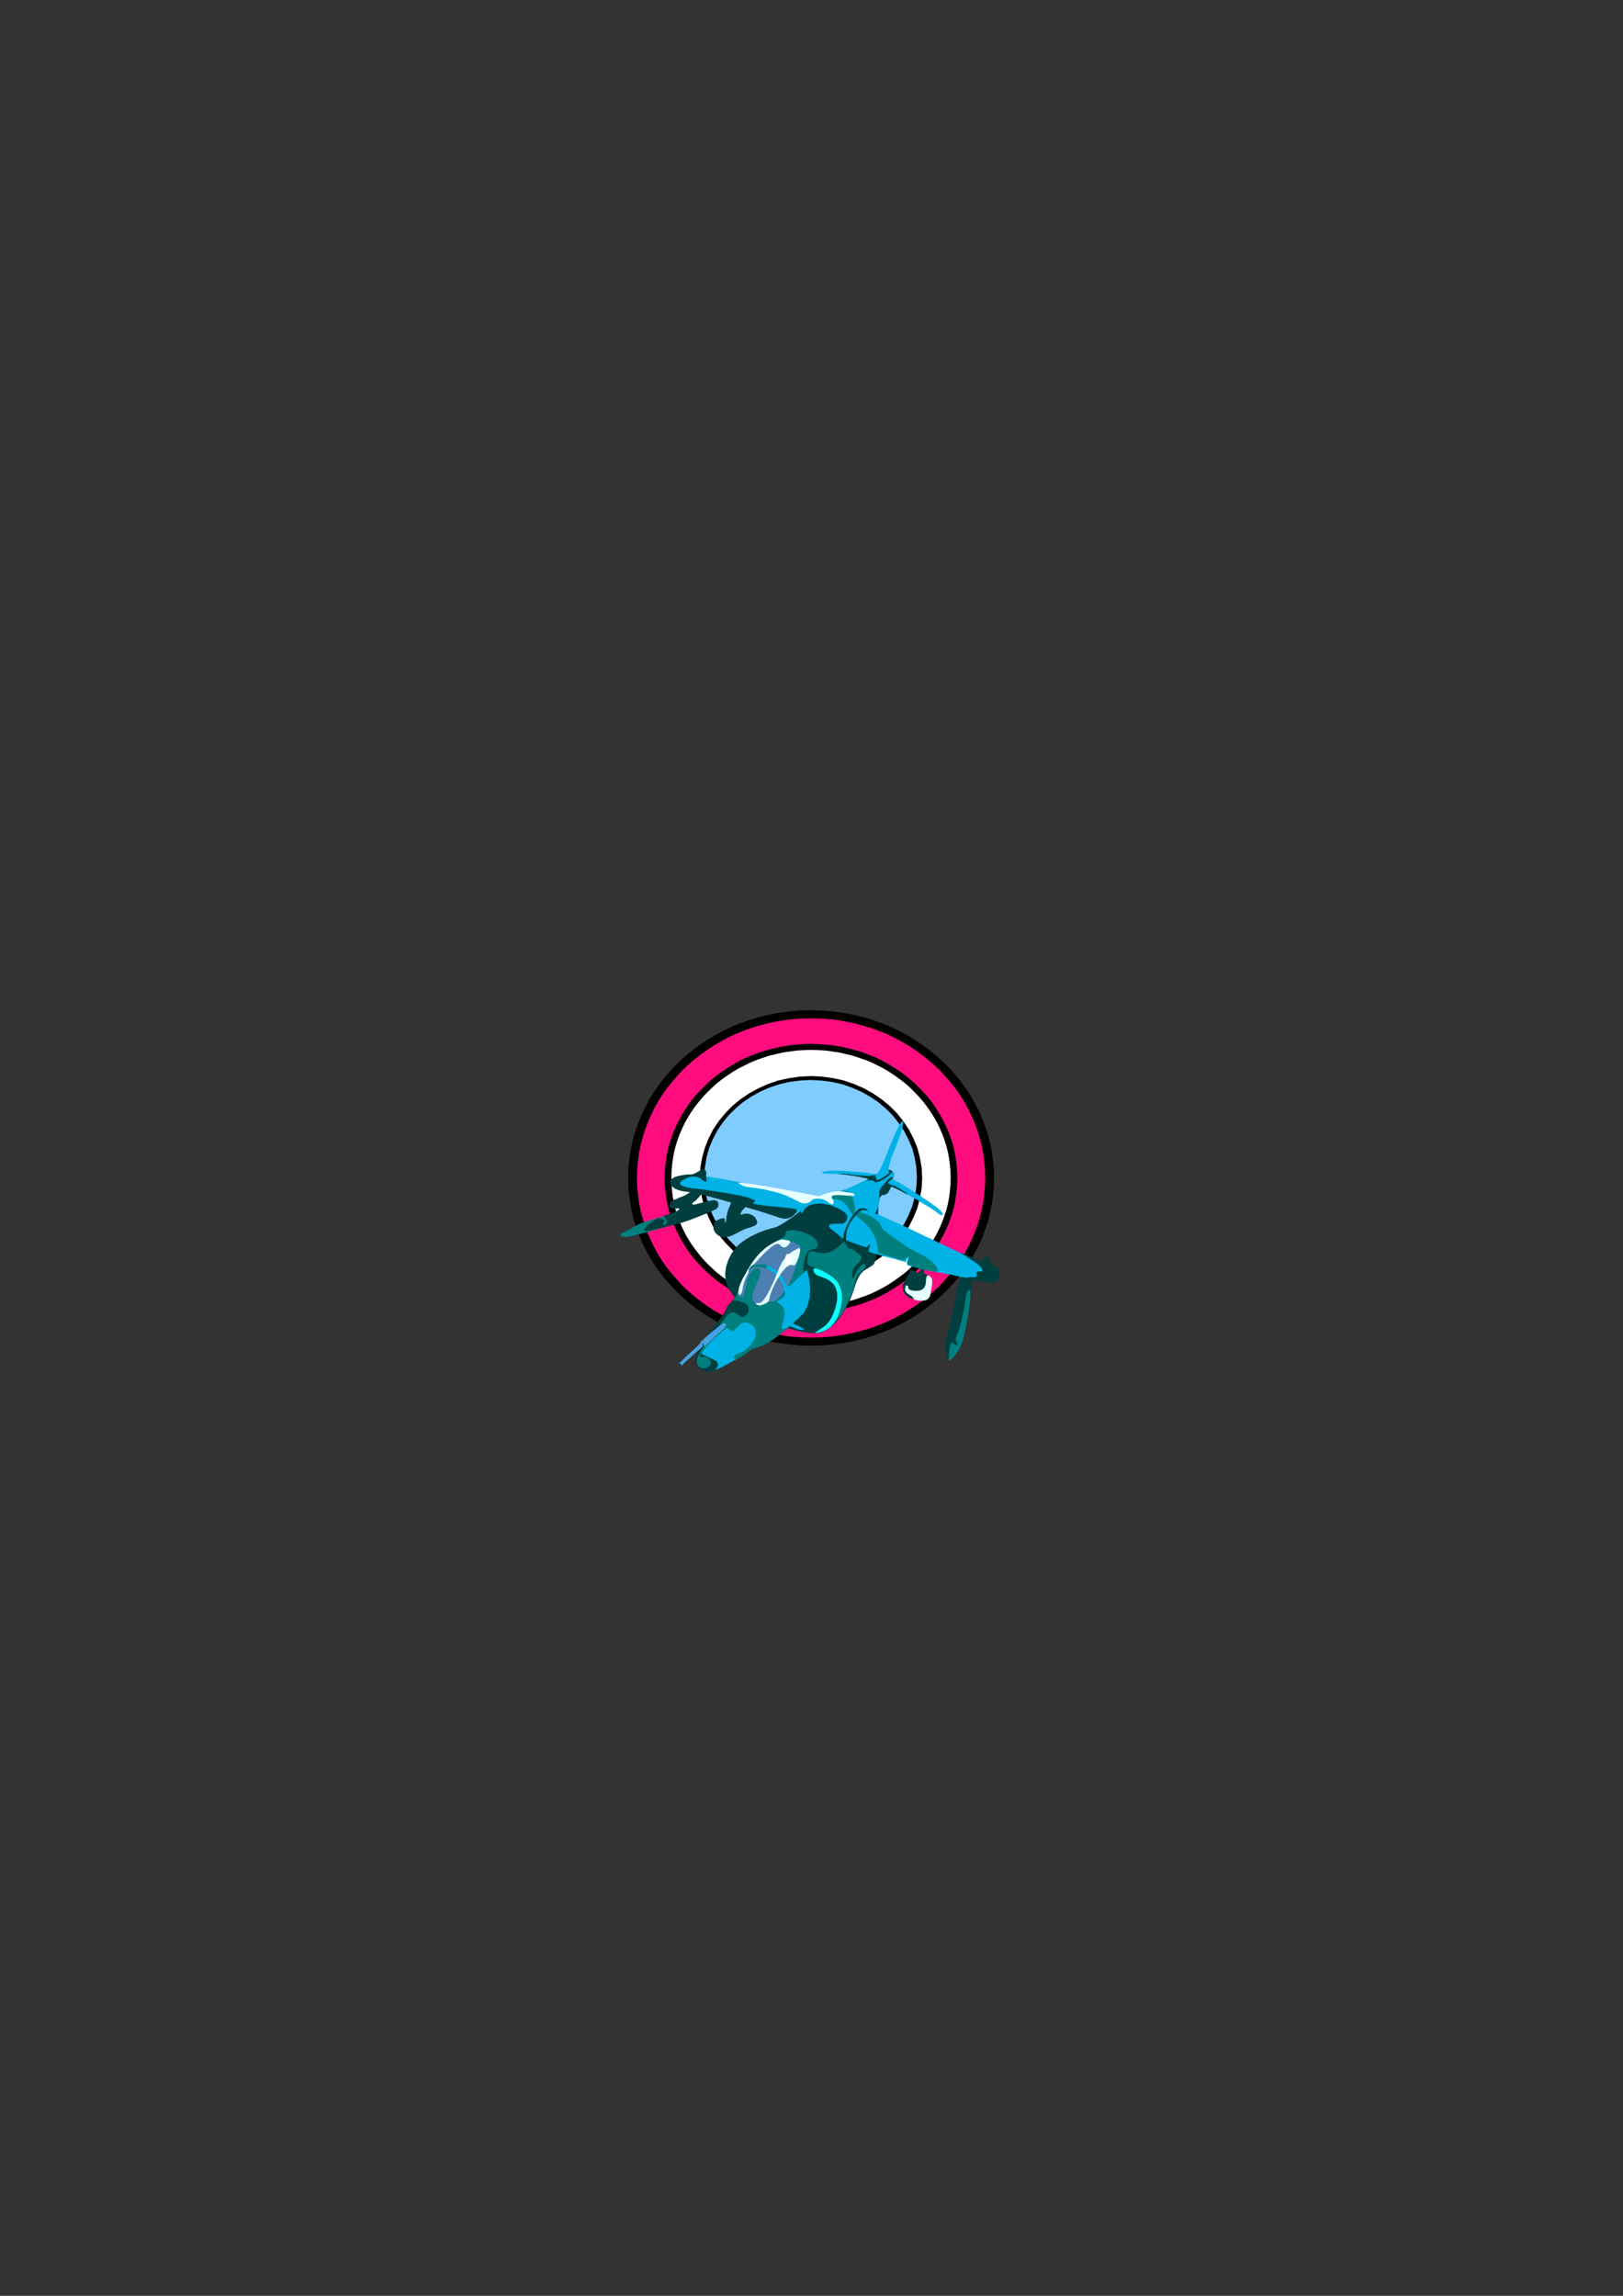 <?xml version="1.0" encoding="utf-8"?>
<!-- Created by UniConvertor 2.0rc4 (https://sk1project.net/) -->
<svg xmlns="http://www.w3.org/2000/svg" height="841.89pt" viewBox="0 0 595.276 841.89" width="595.276pt" version="1.1" xmlns:xlink="http://www.w3.org/1999/xlink" id="fe903c00-f60b-11ea-8806-dcc15c148e23">

<rect x="0" y="0" width="595.276" height="841.89" fill="#333333" stroke="none"/>

<g>
	<path style="fill:#000000;" d="M 297.494,493.449 L 300.95,493.377 304.334,493.161 307.718,492.729 311.03,492.225 314.27,491.505 317.438,490.713 320.534,489.705 323.558,488.625 326.582,487.401 329.462,486.033 332.27,484.521 335.006,482.937 337.598,481.209 340.19,479.409 342.566,477.465 344.942,475.449 347.174,473.289 349.262,471.057 351.278,468.753 353.15,466.377 354.878,463.857 356.462,461.265 357.974,458.601 359.342,455.937 360.494,453.129 361.574,450.249 362.51,447.369 363.23,444.345 363.806,441.321 364.238,438.225 364.526,435.129 364.598,431.961 364.526,428.793 364.238,425.697 363.806,422.601 363.23,419.577 362.51,416.625 361.574,413.673 360.494,410.865 359.342,408.057 357.974,405.321 356.462,402.657 354.878,400.065 353.15,397.617 351.278,395.169 349.262,392.865 347.174,390.633 344.942,388.473 342.566,386.457 340.19,384.513 337.598,382.713 335.006,380.985 332.27,379.401 329.462,377.889 326.582,376.521 323.558,375.297 320.534,374.217 317.438,373.209 314.27,372.417 311.03,371.697 307.718,371.193 304.334,370.761 300.95,370.545 297.494,370.473 294.038,370.545 290.654,370.761 287.27,371.193 283.958,371.697 280.718,372.417 277.55,373.209 274.382,374.217 271.358,375.297 268.406,376.521 265.526,377.889 262.718,379.401 259.982,380.985 257.318,382.713 254.798,384.513 252.35,386.457 250.046,388.473 247.814,390.633 245.726,392.865 243.71,395.169 241.838,397.617 240.11,400.065 238.454,402.657 237.014,405.321 235.646,408.057 234.494,410.865 233.414,413.673 232.478,416.625 231.758,419.577 231.182,422.601 230.75,425.697 230.462,428.793 230.39,431.961 230.462,435.129 230.75,438.225 231.182,441.321 231.758,444.345 232.478,447.369 233.414,450.249 234.494,453.129 235.646,455.937 237.014,458.601 238.454,461.265 240.11,463.857 241.838,466.377 243.71,468.753 245.726,471.057 247.814,473.289 250.046,475.449 252.35,477.465 254.798,479.409 257.318,481.209 259.982,482.937 262.718,484.521 265.526,486.033 268.406,487.401 271.358,488.625 274.382,489.705 277.55,490.713 280.718,491.505 283.958,492.225 287.27,492.729 290.654,493.161 294.038,493.377 297.494,493.449 Z" />
	<path style="fill:#ff0c7f;" d="M 297.494,490.497 L 300.806,490.425 304.046,490.209 307.214,489.849 310.382,489.273 313.478,488.625 316.502,487.833 319.454,486.969 322.334,485.889 325.214,484.737 327.95,483.441 330.614,482.001 333.206,480.489 335.726,478.833 338.102,477.105 340.406,475.305 342.638,473.361 344.798,471.345 346.742,469.185 348.686,466.953 350.486,464.721 352.142,462.345 353.654,459.897 355.094,457.305 356.318,454.713 357.47,452.121 358.478,449.385 359.342,446.577 360.062,443.769 360.638,440.889 360.998,437.937 361.286,434.985 361.358,431.961 361.286,428.937 360.998,425.985 360.638,423.033 360.062,420.153 359.342,417.345 358.478,414.537 357.47,411.801 356.318,409.209 355.094,406.617 353.654,404.025 352.142,401.577 350.486,399.201 348.686,396.969 346.742,394.737 344.798,392.577 342.638,390.561 340.406,388.617 338.102,386.817 335.726,385.089 333.206,383.433 330.614,381.921 327.95,380.481 325.214,379.185 322.334,378.033 319.454,376.953 316.502,376.089 313.478,375.297 310.382,374.649 307.214,374.073 304.046,373.713 300.806,373.497 297.494,373.425 294.182,373.497 290.942,373.713 287.774,374.073 284.606,374.649 281.51,375.297 278.486,376.089 275.534,376.953 272.654,378.033 269.774,379.185 267.038,380.481 264.374,381.921 261.782,383.433 259.262,385.089 256.886,386.817 254.582,388.617 252.35,390.561 250.19,392.577 248.246,394.737 246.302,396.969 244.502,399.201 242.846,401.577 241.334,404.025 239.894,406.617 238.67,409.209 237.518,411.801 236.51,414.537 235.646,417.345 234.926,420.153 234.35,423.033 233.99,425.985 233.702,428.937 233.63,431.961 233.702,434.985 233.99,437.937 234.35,440.889 234.926,443.769 235.646,446.577 236.51,449.385 237.518,452.121 238.67,454.713 239.894,457.305 241.334,459.897 242.846,462.345 244.502,464.721 246.302,466.953 248.246,469.185 250.19,471.345 252.35,473.361 254.582,475.305 256.886,477.105 259.262,478.833 261.782,480.489 264.374,482.001 267.038,483.441 269.774,484.737 272.654,485.889 275.534,486.969 278.486,487.833 281.51,488.625 284.606,489.273 287.774,489.849 290.942,490.209 294.182,490.425 297.494,490.497 Z" />
	<path style="fill:#000000;" d="M 297.494,481.137 L 300.23,481.065 302.966,480.849 305.63,480.561 308.294,480.129 310.886,479.553 313.406,478.905 315.926,478.185 318.374,477.249 320.75,476.313 323.054,475.233 325.286,474.009 327.446,472.713 329.606,471.345 331.622,469.905 333.566,468.321 335.438,466.737 337.166,465.009 338.894,463.209 340.478,461.409 341.99,459.465 343.358,457.449 344.654,455.361 345.806,453.273 346.886,451.113 347.894,448.881 348.686,446.577 349.478,444.273 350.054,441.897 350.486,439.449 350.846,437.001 351.062,434.481 351.134,431.961 351.062,429.441 350.846,426.921 350.486,424.473 350.054,422.025 349.478,419.649 348.686,417.345 347.894,415.041 346.886,412.809 345.806,410.649 344.654,408.561 343.358,406.473 341.99,404.457 340.478,402.513 338.894,400.713 337.166,398.913 335.438,397.185 333.566,395.601 331.622,394.017 329.606,392.577 327.446,391.209 325.286,389.913 323.054,388.689 320.75,387.609 318.374,386.673 315.926,385.737 313.406,385.017 310.886,384.369 308.294,383.793 305.63,383.361 302.966,383.073 300.23,382.857 297.494,382.785 294.758,382.857 292.022,383.073 289.286,383.361 286.694,383.793 284.102,384.369 281.51,385.017 279.062,385.737 276.614,386.673 274.238,387.609 271.862,388.689 269.63,389.913 267.47,391.209 265.382,392.577 263.294,394.017 261.35,395.601 259.55,397.185 257.75,398.913 256.022,400.713 254.438,402.513 252.926,404.457 251.558,406.473 250.262,408.561 249.11,410.649 248.03,412.809 247.022,415.041 246.23,417.345 245.438,419.649 244.862,422.025 244.43,424.473 244.07,426.921 243.854,429.441 243.782,431.961 243.854,434.481 244.07,437.001 244.43,439.449 244.862,441.897 245.438,444.273 246.23,446.577 247.022,448.881 248.03,451.113 249.11,453.273 250.262,455.361 251.558,457.449 252.926,459.465 254.438,461.409 256.022,463.209 257.75,465.009 259.55,466.737 261.35,468.321 263.294,469.905 265.382,471.345 267.47,472.713 269.63,474.009 271.862,475.233 274.238,476.313 276.614,477.249 279.062,478.185 281.51,478.905 284.102,479.553 286.694,480.129 289.286,480.561 292.022,480.849 294.758,481.065 297.494,481.137 Z" />
	<path style="fill:#ffffff;" d="M 297.494,478.905 L 300.158,478.833 302.75,478.689 305.27,478.329 307.79,477.969 310.238,477.393 312.686,476.817 315.062,476.025 317.366,475.233 319.67,474.297 321.902,473.217 323.99,472.137 326.078,470.913 328.094,469.545 330.038,468.177 331.91,466.737 333.71,465.153 335.366,463.497 336.95,461.841 338.534,460.041 339.902,458.169 341.27,456.297 342.494,454.353 343.646,452.337 344.654,450.249 345.59,448.089 346.382,445.929 347.102,443.697 347.678,441.393 348.11,439.089 348.398,436.785 348.614,434.409 348.686,431.961 348.614,429.513 348.398,427.137 348.11,424.833 347.678,422.529 347.102,420.225 346.382,417.993 345.59,415.833 344.654,413.673 343.646,411.585 342.494,409.569 341.27,407.625 339.902,405.681 338.534,403.881 336.95,402.081 335.366,400.425 333.71,398.769 331.91,397.185 330.038,395.745 328.094,394.377 326.078,393.009 323.99,391.785 321.902,390.705 319.67,389.625 317.366,388.689 315.062,387.897 312.686,387.105 310.238,386.529 307.79,385.953 305.27,385.593 302.75,385.233 300.158,385.089 297.494,385.017 294.83,385.089 292.238,385.233 289.718,385.593 287.198,385.953 284.678,386.529 282.23,387.105 279.854,387.897 277.55,388.689 275.246,389.625 273.086,390.705 270.926,391.785 268.838,393.009 266.822,394.377 264.878,395.745 263.006,397.185 261.278,398.769 259.55,400.425 257.966,402.081 256.454,403.881 255.014,405.681 253.646,407.625 252.422,409.569 251.27,411.585 250.262,413.673 249.326,415.833 248.534,417.993 247.814,420.225 247.238,422.529 246.806,424.833 246.518,427.137 246.302,429.513 246.23,431.961 246.302,434.409 246.518,436.785 246.806,439.089 247.238,441.393 247.814,443.697 248.534,445.929 249.326,448.089 250.262,450.249 251.27,452.337 252.422,454.353 253.646,456.297 255.014,458.169 256.454,460.041 257.966,461.841 259.55,463.497 261.278,465.153 263.006,466.737 264.878,468.177 266.822,469.545 268.838,470.913 270.926,472.137 273.086,473.217 275.246,474.297 277.55,475.233 279.854,476.025 282.23,476.817 284.678,477.393 287.198,477.969 289.718,478.329 292.238,478.689 294.83,478.833 297.494,478.905 Z" />
	<path style="fill:#000000;" d="M 297.494,469.329 L 301.67,469.113 305.702,468.537 309.59,467.673 313.334,466.377 316.934,464.793 320.246,462.921 323.414,460.833 326.294,458.385 328.958,455.721 331.262,452.841 333.35,449.817 335.006,446.505 336.446,443.049 337.382,439.521 338.03,435.777 338.246,431.961 338.03,428.145 337.382,424.473 336.446,420.873 335.006,417.417 333.35,414.177 331.262,411.081 328.958,408.201 326.294,405.537 323.414,403.161 320.246,401.001 316.934,399.129 313.334,397.545 309.59,396.249 305.702,395.385 301.67,394.809 297.494,394.593 293.318,394.809 289.286,395.385 285.326,396.249 281.582,397.545 278.054,399.129 274.67,401.001 271.502,403.161 268.622,405.537 266.03,408.201 263.654,411.081 261.566,414.177 259.91,417.417 258.542,420.873 257.534,424.473 256.886,428.145 256.67,431.961 256.886,435.777 257.534,439.521 258.542,443.049 259.91,446.505 261.566,449.817 263.654,452.841 266.03,455.721 268.622,458.385 271.502,460.833 274.67,462.921 278.054,464.793 281.582,466.377 285.326,467.673 289.286,468.537 293.318,469.113 297.494,469.329 Z" />
	<path style="fill:#7fccff;" d="M 297.35,467.529 L 301.31,467.313 305.198,466.809 308.942,465.945 312.47,464.721 315.926,463.209 319.094,461.409 322.118,459.393 324.854,457.089 327.374,454.497 329.606,451.761 331.622,448.809 333.206,445.713 334.574,442.401 335.51,438.945 336.086,435.417 336.302,431.745 336.086,428.073 335.51,424.545 334.574,421.089 333.206,417.849 331.622,414.753 329.606,411.801 327.374,408.993 324.854,406.473 322.118,404.169 319.094,402.153 315.926,400.353 312.47,398.841 308.942,397.617 305.198,396.753 301.31,396.249 297.35,396.033 293.318,396.249 289.502,396.753 285.758,397.617 282.158,398.841 278.702,400.353 275.534,402.153 272.51,404.169 269.774,406.473 267.254,408.993 264.95,411.801 263.006,414.753 261.422,417.849 260.054,421.089 259.118,424.545 258.542,428.073 258.326,431.745 258.542,435.417 259.118,438.945 260.054,442.401 261.422,445.713 263.006,448.809 264.95,451.761 267.254,454.497 269.774,457.089 272.51,459.393 275.534,461.409 278.702,463.209 282.158,464.721 285.758,465.945 289.502,466.809 293.318,467.313 297.35,467.529 Z" />
	<path style="fill:#00b2e5;" d="M 302.318,430.377 L 303.11,430.377 303.902,430.377 304.766,430.449 305.63,430.449 306.566,430.449 307.502,430.521 308.51,430.593 309.59,430.665 310.67,430.737 311.822,430.881 312.974,431.025 314.126,431.241 315.35,431.457 316.646,431.673 317.942,431.961 319.238,432.321 319.67,432.105 320.246,431.673 320.822,431.313 321.038,431.313 321.11,431.745 321.038,432.249 321.11,432.609 321.398,432.897 322.982,433.473 324.638,434.121 326.366,434.841 328.094,435.633 329.822,436.497 331.478,437.361 333.206,438.225 334.862,439.161 336.446,440.025 337.958,440.961 339.326,441.825 340.694,442.617 341.918,443.409 342.998,444.129 343.862,444.777 344.654,445.353 344.942,445.497 345.446,445.641 345.806,445.425 345.518,444.561 345.158,444.129 344.582,443.625 343.79,442.905 342.782,442.185 341.63,441.321 340.334,440.457 338.966,439.521 337.598,438.585 336.158,437.649 334.718,436.785 333.422,435.921 332.126,435.129 330.974,434.409 330.038,433.833 329.246,433.401 328.67,433.113 327.95,432.753 327.59,432.465 327.446,432.249 327.446,432.033 327.59,431.961 327.806,431.889 328.022,431.745 328.166,431.673 328.022,431.601 327.374,431.457 326.438,431.241 325.214,431.025 323.63,430.809 321.902,430.593 319.958,430.377 317.942,430.089 315.854,429.873 313.694,429.729 311.606,429.513 309.59,429.369 307.718,429.297 305.99,429.297 304.55,429.297 303.326,429.441 302.39,429.585 301.814,429.801 301.598,429.945 301.526,430.089 301.67,430.161 301.886,430.305 302.102,430.377 302.318,430.377 Z" />
	<path style="fill:#003f3f;" d="M 265.814,446.937 L 265.67,446.793 265.31,446.721 264.734,446.793 264.086,447.009 263.438,447.297 262.79,447.585 262.286,447.945 261.998,448.377 261.71,449.241 261.638,449.961 261.71,450.681 261.926,451.329 262.286,451.905 262.718,452.409 263.15,452.841 263.654,453.129 264.662,453.561 265.598,453.777 266.534,453.705 267.47,453.417 268.55,453.057 269.63,452.481 270.854,451.905 272.15,451.185 273.158,450.753 274.166,450.393 275.174,450.105 276.11,449.745 276.83,449.457 277.406,449.025 277.694,448.521 277.694,447.945 277.334,447.081 276.902,446.361 276.254,445.857 275.534,445.425 274.814,445.137 274.022,445.065 273.23,445.065 272.438,445.281 271.646,445.425 271.646,444.921 272.222,443.913 273.302,442.761 274.526,441.465 275.75,440.313 276.83,439.449 277.55,439.089 277.622,438.945 276.974,438.585 275.894,438.225 274.526,437.937 272.942,437.793 271.43,437.865 270.134,438.297 269.27,439.089 268.694,440.169 268.118,441.177 267.686,442.185 267.254,443.193 266.894,444.201 266.678,445.209 266.462,446.145 266.39,447.081 266.174,448.233 265.958,448.305 265.814,447.729 265.814,446.937 Z" />
	<path style="fill:#007f7f;" d="M 228.878,451.833 L 228.446,451.977 227.942,452.337 227.582,452.769 227.582,453.129 227.798,453.273 228.158,453.417 228.59,453.489 229.022,453.561 229.454,453.561 229.886,453.561 230.174,453.561 230.39,453.561 230.606,453.489 231.038,453.417 231.758,453.273 232.55,453.057 233.558,452.769 234.71,452.481 235.934,452.193 237.158,451.905 238.382,451.545 239.606,451.257 240.758,450.897 241.838,450.609 242.774,450.321 243.566,450.033 244.07,449.817 244.43,449.673 245.006,449.385 245.87,449.097 246.878,448.809 248.03,448.521 249.038,448.233 249.974,447.945 250.622,447.585 250.838,447.225 250.91,446.793 250.982,446.361 251.054,445.929 251.054,445.497 250.982,445.137 250.694,444.849 250.262,444.705 249.614,444.633 249.11,444.705 248.462,444.777 247.598,444.993 246.662,445.209 245.582,445.425 244.43,445.785 243.206,446.073 241.982,446.433 240.758,446.721 239.606,447.081 238.526,447.441 237.446,447.729 236.582,448.017 235.79,448.305 235.214,448.521 234.854,448.665 234.134,449.025 233.27,449.457 232.334,449.961 231.326,450.537 230.39,451.041 229.598,451.473 229.094,451.761 228.878,451.833 Z" />
	<path style="fill:#003f3f;" d="M 257.966,434.769 L 258.182,435.345 258.11,436.065 257.75,436.929 257.246,437.865 256.598,438.729 255.806,439.593 255.014,440.385 254.15,440.961 253.862,441.537 254.294,441.753 255.23,441.609 256.67,441.249 258.182,440.817 259.766,440.457 261.206,440.169 262.214,440.097 263.15,440.529 263.51,441.393 263.438,442.401 262.934,443.193 262.646,443.337 262.214,443.625 261.638,443.841 260.918,444.201 260.126,444.561 259.19,444.993 258.182,445.353 257.174,445.785 256.022,446.217 254.942,446.649 253.79,447.081 252.638,447.513 251.558,447.873 250.478,448.233 249.542,448.521 248.606,448.737 248.102,448.881 247.454,449.025 246.662,449.241 245.726,449.529 244.79,449.745 243.782,450.033 242.702,450.249 241.694,450.537 240.686,450.753 239.678,450.969 238.814,451.185 237.95,451.329 237.302,451.401 236.798,451.401 236.366,451.401 236.222,451.257 236.366,450.753 236.87,449.961 237.806,449.097 238.886,448.161 240.038,447.369 241.19,446.793 242.198,446.649 242.918,446.937 243.35,447.225 243.638,447.369 243.638,447.729 243.35,448.593 243.278,449.097 243.494,449.313 243.926,449.169 244.286,448.737 244.502,448.377 244.646,448.017 244.574,447.441 244.142,446.649 243.71,446.361 243.494,446.145 243.422,445.929 243.638,445.785 243.926,445.641 244.286,445.569 244.718,445.425 245.222,445.281 245.726,445.137 246.374,444.921 247.022,444.705 247.598,444.417 248.174,444.201 248.678,443.841 249.038,443.553 249.182,443.193 249.11,443.121 248.678,443.121 248.03,443.121 247.31,443.121 246.518,443.049 245.942,442.833 245.582,442.401 245.582,441.753 245.87,441.105 246.158,440.601 246.59,440.313 246.95,440.025 247.382,439.953 247.67,439.809 247.958,439.737 248.174,439.665 248.534,439.449 249.398,439.089 250.55,438.657 251.846,438.009 253.07,437.217 254.15,436.353 254.87,435.345 255.014,434.265 255.014,433.401 255.302,432.969 255.734,432.969 256.31,433.257 256.886,433.689 257.39,434.121 257.75,434.553 257.966,434.769 Z" />
	<path style="fill:#00b2e5;" d="M 304.262,439.881 L 304.19,439.953 303.758,440.025 303.182,439.953 302.318,439.881 301.31,439.737 300.014,439.521 298.646,439.233 296.99,438.945 295.262,438.585 293.39,438.153 291.446,437.793 289.358,437.361 287.198,436.857 284.966,436.425 282.734,435.921 280.43,435.417 278.126,434.985 275.822,434.481 273.518,434.049 271.286,433.545 269.054,433.113 266.894,432.753 264.878,432.321 262.934,432.033 261.134,431.745 259.406,431.457 257.894,431.241 256.526,431.097 255.374,431.025 254.366,431.025 253.574,431.025 253.07,431.169 251.63,431.673 250.478,432.033 249.614,432.249 249.038,432.393 248.606,432.609 248.39,432.969 248.318,433.401 248.39,434.121 248.822,434.625 249.83,435.129 251.486,435.777 253.502,436.497 255.95,437.217 258.686,437.937 261.566,438.729 264.518,439.449 267.542,440.169 270.422,440.889 273.158,441.537 275.606,442.113 277.766,442.617 279.422,443.049 280.502,443.337 281.006,443.553 281.294,443.697 281.87,443.841 282.662,443.985 283.67,444.129 284.894,444.345 286.19,444.489 287.558,444.633 288.998,444.777 290.366,444.921 291.806,444.993 293.174,445.065 294.398,445.065 295.478,445.065 296.414,444.993 297.134,444.849 297.566,444.705 298.358,444.201 299.294,443.481 300.446,442.689 301.526,441.897 302.606,441.105 303.47,440.457 304.046,440.025 304.262,439.881 Z" />
	<path style="fill:#00b2e5;" d="M 267.614,480.777 L 266.966,481.281 266.174,482.073 265.238,482.937 264.23,484.017 263.15,485.241 262.07,486.537 260.918,487.905 259.838,489.417 258.83,490.857 257.894,492.369 257.102,493.881 256.454,495.393 255.95,496.761 255.734,498.129 255.806,499.353 256.094,500.433 256.382,500.937 256.67,501.369 256.958,501.801 257.246,502.089 257.606,502.377 257.966,502.593 258.326,502.737 258.758,502.881 259.262,502.953 259.838,502.953 260.414,502.881 261.062,502.737 261.71,502.593 262.43,502.377 263.15,502.089 263.87,501.729 264.662,501.369 265.526,500.937 266.318,500.505 267.254,500.001 268.118,499.497 269.054,498.993 270.062,498.417 271.07,497.841 274.31,495.609 276.614,493.377 277.982,491.289 278.702,489.273 278.846,487.401 278.63,485.889 278.198,484.593 277.694,483.729 276.974,483.009 275.894,482.289 274.526,481.641 272.942,480.993 271.358,480.561 269.846,480.345 268.55,480.417 267.614,480.777 Z" />
	<path style="fill:#003f3f;" d="M 346.742,492.441 L 346.598,493.017 346.526,493.665 346.598,494.529 346.742,495.393 347.03,496.257 347.39,497.049 347.822,497.841 348.254,498.417 348.686,498.201 349.118,497.841 349.478,497.409 349.91,496.761 350.27,496.041 350.702,495.177 351.134,494.241 351.638,493.233 352.646,490.425 353.51,487.329 354.23,484.161 354.878,480.993 355.382,478.041 355.814,475.521 356.102,473.505 356.318,472.281 356.678,469.545 356.75,466.449 356.246,464.505 355.094,465.009 354.302,466.089 353.654,467.025 352.934,467.961 352.358,468.897 351.854,469.977 351.422,471.201 351.062,472.641 350.774,474.297 350.414,476.457 349.91,479.193 349.262,482.145 348.542,485.169 347.894,487.977 347.318,490.281 346.886,491.865 346.742,492.441 Z" />
	<path style="fill:#007f7f;" d="M 355.886,473.433 L 355.526,473.073 355.094,473.145 354.662,473.865 354.302,475.161 354.158,476.241 353.942,477.753 353.654,479.553 353.294,481.497 352.862,483.441 352.43,485.241 351.998,486.825 351.638,488.049 350.99,489.561 350.63,490.569 350.486,491.361 350.846,492.153 351.134,492.729 351.278,493.089 351.206,493.305 350.99,493.305 350.63,493.233 350.198,493.017 349.694,492.657 349.118,492.225 348.614,492.801 348.326,494.313 348.11,496.329 347.966,498.201 348.038,498.777 348.326,498.921 348.83,498.561 349.478,497.913 350.198,497.049 350.99,496.041 351.638,494.961 352.214,493.953 353.006,492.009 353.726,489.273 354.374,486.105 355.022,482.721 355.454,479.481 355.814,476.601 355.958,474.513 355.886,473.433 Z" />
	<path style="fill:#003f3f;" d="M 326.798,435.201 L 326.942,435.201 327.23,435.273 327.59,435.417 328.094,435.633 328.742,435.921 329.462,436.281 330.182,436.641 330.83,437.001 331.478,437.361 332.054,437.649 332.486,437.865 332.702,437.937 332.702,437.793 332.342,437.505 331.766,437.073 331.046,436.569 330.254,436.065 329.534,435.633 329.03,435.345 328.814,435.201 328.598,435.129 328.166,434.913 327.662,434.769 327.086,434.553 326.51,434.337 326.078,434.121 325.718,433.905 325.646,433.689 325.934,433.329 326.582,432.825 327.23,432.321 327.518,431.961 327.59,430.665 327.446,429.801 327.014,429.225 326.438,429.009 325.718,429.009 324.926,429.225 324.062,429.585 323.126,430.089 322.91,430.161 322.55,430.305 321.974,430.521 321.326,430.665 320.606,430.881 319.814,431.097 319.094,431.169 318.518,431.241 316.862,431.169 315.206,431.025 313.478,430.881 311.894,430.665 310.382,430.449 309.086,430.377 308.006,430.449 307.286,430.593 307.502,430.593 307.934,430.593 308.582,430.593 309.374,430.737 310.238,430.809 311.246,430.953 312.254,431.097 313.334,431.241 314.414,431.457 315.35,431.601 316.286,431.817 317.078,431.961 317.726,432.105 318.158,432.249 318.374,432.393 318.374,432.465 317.582,432.825 316.79,433.185 315.926,433.617 315.062,434.049 314.054,434.481 313.046,434.985 312.038,435.417 310.958,435.921 309.806,436.353 308.582,436.857 307.43,437.361 306.134,437.793 304.91,438.297 303.614,438.729 302.246,439.161 300.878,439.593 300.086,439.881 299.366,440.241 298.646,440.673 297.998,441.105 297.35,441.609 296.63,442.113 295.982,442.545 295.262,443.049 294.83,443.337 294.254,443.769 293.606,444.201 292.958,444.705 292.166,445.209 291.374,445.785 290.582,446.361 289.718,446.937 288.854,447.513 288.062,448.089 287.198,448.593 286.406,449.097 285.614,449.529 284.894,449.889 284.174,450.105 283.598,450.321 282.878,450.465 282.158,450.681 281.294,450.897 280.502,451.185 279.638,451.473 278.774,451.833 277.91,452.193 276.974,452.625 276.11,453.057 275.246,453.489 274.382,453.993 273.518,454.497 272.726,455.073 271.934,455.649 271.214,456.225 270.494,456.873 269.342,458.169 268.19,459.897 267.11,462.057 266.318,464.505 265.958,467.169 266.246,470.049 267.326,472.857 269.414,475.737 269.414,475.953 269.198,476.313 268.766,476.817 268.19,477.393 267.614,477.969 267.11,478.617 266.606,479.265 266.39,479.913 265.814,481.065 264.59,482.937 262.862,485.313 260.846,487.905 258.902,490.569 257.246,493.017 256.022,495.105 255.518,496.617 255.446,497.265 255.302,498.129 255.23,499.065 255.302,500.001 255.518,500.433 255.806,500.937 256.166,501.369 256.598,501.729 257.03,502.161 257.462,502.449 257.894,502.809 258.326,503.025 258.758,503.097 259.262,503.097 259.91,503.025 260.558,502.881 261.206,502.737 261.71,502.593 262.142,502.449 262.358,502.305 262.718,501.945 263.15,501.369 263.366,500.577 263.078,499.497 262.718,499.137 262.07,498.777 261.134,498.273 260.126,497.841 259.118,497.337 258.254,496.977 257.606,496.689 257.39,496.473 257.534,495.465 258.038,494.385 258.47,493.377 258.83,492.729 259.406,491.865 260.558,490.641 261.998,489.201 263.726,487.617 265.454,486.177 267.11,484.881 268.478,484.017 269.486,483.585 270.134,483.513 270.854,483.441 271.718,483.441 272.582,483.369 273.518,483.441 274.454,483.441 275.462,483.441 276.398,483.513 277.334,483.585 278.198,483.657 279.062,483.729 279.782,483.801 280.43,483.873 280.934,484.017 281.366,484.089 281.582,484.161 283.238,484.881 284.822,485.601 286.478,486.177 288.062,486.753 289.574,487.257 291.086,487.689 292.526,488.049 293.894,488.337 295.19,488.553 296.414,488.769 297.494,488.841 298.574,488.913 299.51,488.913 300.302,488.841 300.95,488.697 301.526,488.553 302.534,488.049 303.542,487.473 304.478,486.825 305.414,486.033 306.278,485.241 307.142,484.305 307.934,483.297 308.726,482.217 309.446,481.065 310.166,479.913 310.814,478.689 311.462,477.393 312.038,476.097 312.542,474.729 313.046,473.361 313.478,471.993 314.198,469.833 314.99,468.249 315.782,467.025 316.646,466.161 317.51,465.585 318.446,465.009 319.454,464.361 320.462,463.641 321.254,461.913 321.758,458.673 321.902,454.569 321.974,450.033 322.046,445.641 322.19,441.825 322.694,439.161 323.486,438.225 324.062,438.225 324.638,438.081 325.142,437.865 325.574,437.505 325.934,437.073 326.222,436.569 326.51,435.921 326.798,435.201 Z" />
	<path style="fill:#00b2e5;" d="M 323.126,432.177 L 322.622,432.465 322.118,432.681 321.686,432.825 321.542,432.681 321.398,432.033 321.326,431.601 321.182,431.313 321.038,431.169 320.894,431.241 320.678,431.313 320.462,431.457 320.318,431.529 320.246,431.457 320.318,431.385 320.606,431.169 320.966,430.953 321.254,430.737 321.614,430.449 321.902,430.233 321.974,430.089 322.694,429.009 323.702,426.921 324.854,424.185 326.078,421.089 327.374,417.921 328.598,415.041 329.75,412.737 330.686,411.369 331.118,411.081 331.334,411.369 331.262,412.161 331.046,413.241 330.686,414.537 330.254,415.977 329.75,417.345 329.318,418.569 328.814,419.865 328.166,421.521 327.446,423.321 326.798,425.049 326.294,426.777 325.934,428.145 325.79,429.153 326.078,429.657 326.294,429.801 326.15,430.089 325.79,430.449 325.286,430.809 324.71,431.241 324.134,431.601 323.558,431.961 323.126,432.177 Z" />
	<path style="fill:#00b2e5;" d="M 306.278,451.833 L 306.638,452.121 306.998,452.409 307.358,452.697 307.718,453.057 308.078,453.345 308.438,453.705 308.798,453.993 309.158,454.353 309.518,452.337 310.166,450.465 310.958,448.665 311.822,447.081 312.758,445.713 313.622,444.633 314.342,443.841 314.918,443.409 315.494,443.121 316.142,443.049 316.646,443.049 317.078,443.121 317.438,443.265 317.726,443.337 317.87,443.409 317.87,443.409 318.086,443.697 318.302,443.985 318.446,444.273 318.59,444.561 318.734,444.777 319.022,444.993 319.454,445.137 320.03,445.281 320.606,445.209 321.11,444.705 321.542,443.985 321.902,443.049 322.19,442.041 322.334,441.033 322.478,440.169 322.55,439.593 322.478,438.513 322.478,437.289 322.838,435.993 323.774,434.697 324.278,434.265 324.71,433.689 325.142,433.185 325.574,432.681 326.006,432.249 326.366,431.961 326.798,431.745 327.23,431.745 327.878,431.385 328.022,430.377 327.734,429.657 327.086,429.945 326.726,430.377 326.222,430.881 325.574,431.385 324.926,431.889 324.134,432.393 323.342,432.825 322.55,433.185 321.83,433.473 321.398,433.545 321.038,433.473 320.75,433.401 320.606,433.257 320.39,433.041 319.958,432.897 319.31,432.825 318.518,432.825 317.726,432.897 316.862,433.113 316.07,433.401 315.35,433.761 314.486,434.265 313.19,434.841 311.606,435.561 309.95,436.209 308.222,436.785 306.566,437.289 305.198,437.649 304.19,437.793 303.686,437.865 303.038,438.081 302.318,438.369 301.598,438.657 300.806,439.017 300.086,439.377 299.51,439.665 299.078,439.953 298.646,440.241 297.998,440.601 297.206,441.105 296.342,441.681 295.478,442.257 294.686,442.761 294.182,443.265 293.894,443.553 293.822,444.129 293.894,444.633 294.038,444.849 294.254,444.705 294.902,443.697 295.478,442.977 296.054,442.473 296.558,442.113 297.062,441.897 297.566,441.825 298.142,441.681 298.79,441.537 299.726,441.393 300.734,441.321 301.814,441.393 303.038,441.609 304.334,441.897 305.63,442.329 306.926,442.905 308.222,443.553 309.374,444.273 310.166,444.921 310.598,445.569 310.814,446.217 310.742,446.865 310.526,447.441 310.022,448.089 309.374,448.665 308.798,448.737 307.79,448.737 306.494,448.737 305.198,448.809 304.262,449.097 303.974,449.601 304.55,450.465 306.278,451.833 Z" />
	<path style="fill:#007f7f;" d="M 273.878,496.185 L 275.03,495.321 276.182,494.673 277.334,494.241 278.486,493.809 279.71,493.377 281.078,492.729 282.59,491.865 284.318,490.641 285.11,489.993 285.974,489.345 286.694,488.769 287.414,488.265 288.062,487.833 288.566,487.473 288.998,487.113 289.358,486.897 289.574,486.753 289.646,486.537 289.718,486.249 289.79,485.889 289.934,485.457 290.222,484.953 290.726,484.233 291.518,483.369 292.67,482.073 293.678,480.489 294.614,478.761 295.478,476.817 296.054,474.729 296.558,472.713 296.774,470.697 296.774,468.753 296.486,468.177 295.838,467.529 295.19,466.881 294.758,466.305 294.686,465.369 294.686,464.145 294.83,462.849 295.19,461.481 295.622,460.257 296.198,459.177 296.99,458.457 297.854,458.169 298.718,458.025 299.366,457.737 299.798,457.233 300.014,456.585 299.942,455.865 299.582,455.145 299.006,454.353 298.142,453.633 297.35,453.129 296.414,452.625 295.406,452.193 294.254,451.761 293.102,451.473 291.95,451.257 290.798,451.113 289.718,451.185 288.854,451.329 288.35,451.545 288.062,451.833 288.062,452.121 288.062,452.481 288.062,452.769 287.918,453.129 287.63,453.417 286.91,453.849 286.19,454.353 285.47,454.785 284.678,455.361 283.886,455.865 283.166,456.441 282.374,457.017 281.582,457.665 280.79,458.313 279.998,458.961 279.278,459.681 278.486,460.329 277.766,461.121 277.118,461.841 276.47,462.705 275.822,463.497 274.886,464.793 274.022,466.161 273.302,467.529 272.582,468.825 271.934,470.265 271.358,471.705 270.782,473.145 270.206,474.657 269.63,475.881 269.198,476.601 269.198,476.961 269.99,476.961 270.422,476.961 270.998,477.105 271.574,477.249 272.222,477.537 272.87,477.825 273.374,478.041 273.806,478.329 274.094,478.617 274.454,479.265 274.598,479.913 274.598,480.489 274.454,481.137 274.166,481.713 273.734,482.217 273.158,482.577 272.438,482.937 272.222,482.937 271.862,482.721 271.43,482.505 270.998,482.217 270.494,481.857 269.99,481.569 269.486,481.353 268.982,481.281 268.622,481.209 268.262,481.281 267.974,481.353 267.614,481.497 267.254,481.785 266.822,482.217 266.39,482.793 265.814,483.513 264.806,484.881 263.654,486.321 262.502,487.833 261.278,489.417 260.054,491.001 258.83,492.729 257.678,494.385 256.598,496.185 255.734,498.057 255.59,499.569 255.878,500.649 256.598,501.369 257.606,501.729 258.686,501.657 259.694,501.297 260.486,500.577 260.702,500.145 260.702,499.569 260.486,498.993 260.126,498.489 259.694,497.985 259.118,497.625 258.542,497.481 257.894,497.553 257.174,497.697 256.814,497.553 256.814,497.121 257.102,496.473 257.606,495.681 258.398,494.745 259.262,493.665 260.27,492.585 261.35,491.505 262.43,490.425 263.51,489.489 264.518,488.553 265.382,487.833 266.102,487.329 266.606,486.969 266.822,486.969 267.902,487.977 268.838,488.121 269.63,487.545 270.422,486.681 271.358,485.817 272.366,485.097 273.662,484.881 275.318,485.529 276.686,486.753 277.262,488.265 277.118,489.849 276.542,491.505 275.462,493.089 274.166,494.385 272.726,495.465 271.214,496.185 270.062,496.617 269.414,497.049 269.126,497.481 269.126,497.769 269.27,498.057 269.558,498.273 269.774,498.345 269.846,498.417 269.918,498.417 270.206,498.345 270.566,498.201 271.142,497.913 271.718,497.625 272.366,497.265 273.158,496.761 273.878,496.185 Z" />
	<path style="fill:#00b2e5;" d="M 310.382,454.713 L 310.526,454.857 310.958,455.001 311.606,455.289 312.47,455.649 313.55,456.009 314.846,456.441 316.214,456.945 317.798,457.449 318.014,457.305 318.374,456.873 318.806,456.441 319.094,456.297 319.094,456.513 319.022,457.017 318.806,457.449 318.734,457.737 318.662,458.097 318.662,458.529 318.734,458.961 318.95,459.177 319.67,459.393 320.39,459.609 321.182,459.825 321.974,460.041 322.766,460.329 323.558,460.545 324.422,460.761 325.286,460.977 326.15,461.193 327.014,461.409 327.878,461.625 328.742,461.841 329.606,462.129 330.398,462.345 331.262,462.561 332.126,462.849 332.27,462.633 332.486,462.057 332.774,461.553 332.99,461.337 333.062,461.409 333.062,461.553 332.846,461.985 332.63,462.849 332.63,463.137 332.63,463.497 332.774,463.857 332.99,464.001 334.358,464.433 335.798,464.793 337.166,465.153 338.534,465.513 339.902,465.801 341.198,466.089 342.494,466.305 343.718,466.521 344.942,466.737 346.094,466.953 347.102,467.169 348.11,467.313 349.046,467.457 349.838,467.673 350.558,467.817 351.206,467.961 351.782,468.105 352.214,468.249 352.574,468.321 352.718,468.321 353.582,468.393 354.734,468.609 356.102,468.825 357.542,469.041 358.91,469.257 360.062,469.401 360.926,469.473 361.358,469.329 361.79,468.897 362.438,468.393 362.942,467.601 363.014,466.593 362.942,466.017 362.87,465.513 362.798,465.153 362.582,464.721 362.078,464.289 361.358,463.785 360.206,463.209 358.622,462.489 357.326,461.913 355.454,461.049 353.078,459.897 350.198,458.529 347.03,457.017 343.646,455.361 340.118,453.705 336.446,451.977 332.918,450.249 329.462,448.665 326.222,447.225 323.27,445.929 320.75,444.921 318.662,444.201 317.222,443.769 316.43,443.697 315.566,444.201 314.558,444.993 313.622,446.001 312.686,447.153 311.822,448.449 311.174,449.745 310.67,451.113 310.454,452.337 310.31,454.065 310.31,454.713 310.382,454.785 310.382,454.713 Z" />
	<path style="fill:#003f3f;" d="M 286.55,446.721 L 286.262,446.649 285.326,446.361 283.886,445.857 282.086,445.281 279.854,444.561 277.334,443.769 274.598,442.977 271.718,442.113 268.766,441.177 265.814,440.313 262.934,439.521 260.198,438.801 257.678,438.153 255.446,437.649 253.646,437.289 252.206,437.073 250.118,436.785 248.462,436.281 247.238,435.705 246.446,434.985 245.942,434.265 245.798,433.545 245.942,432.897 246.302,432.393 246.878,431.961 247.598,431.601 248.534,431.313 249.47,431.097 250.55,430.881 251.63,430.737 252.71,430.665 253.718,430.665 253.934,430.593 254.294,430.521 254.726,430.305 255.23,430.089 255.734,429.801 256.238,429.585 256.598,429.297 256.886,429.081 257.246,428.793 257.678,428.721 258.038,428.793 258.398,428.937 258.758,429.225 258.974,429.513 259.046,429.945 259.046,430.305 258.974,431.385 259.118,432.537 259.118,433.329 258.614,433.401 258.11,433.041 257.462,432.609 256.814,432.105 256.022,431.745 255.086,431.457 254.006,431.457 252.71,431.673 251.198,432.321 249.902,433.113 249.398,433.761 249.47,434.337 250.046,434.769 250.982,435.129 252.206,435.489 253.646,435.705 255.014,435.849 255.806,435.921 256.814,436.065 258.038,436.209 259.334,436.425 260.846,436.641 262.358,436.857 263.942,437.145 265.598,437.361 267.182,437.649 268.766,437.937 270.206,438.225 271.574,438.441 272.798,438.729 273.806,439.017 274.598,439.233 275.174,439.449 275.894,439.809 276.47,440.025 276.83,440.169 276.974,440.241 276.974,440.385 276.83,440.529 276.614,440.745 276.254,441.033 276.254,441.249 276.614,441.393 277.262,441.609 278.198,441.753 279.35,441.969 280.646,442.113 282.014,442.257 283.526,442.401 284.966,442.545 286.478,442.689 287.846,442.833 289.142,442.977 290.222,443.121 291.158,443.265 291.734,443.409 292.094,443.553 292.238,443.913 292.094,444.489 291.662,445.137 290.942,445.785 290.078,446.361 288.998,446.793 287.846,446.937 286.55,446.721 Z" />
	<path style="fill:#007f7f;" d="M 309.518,455.217 L 309.302,455.433 308.798,456.009 307.934,456.873 306.782,457.737 305.414,458.601 303.902,459.321 302.246,459.609 300.518,459.465 299.366,459.177 298.43,458.961 297.71,458.889 297.206,458.961 296.846,459.177 296.558,459.609 296.414,460.257 296.27,461.121 296.126,462.705 296.198,463.569 296.63,464.073 297.782,464.505 298.718,464.793 299.87,465.225 301.166,465.729 302.534,466.377 303.83,467.025 304.982,467.745 305.918,468.537 306.566,469.329 307.07,470.337 307.502,471.633 307.79,473.361 307.862,475.377 307.574,477.681 306.782,480.417 305.486,483.441 303.47,486.825 305.126,485.673 306.566,484.521 307.718,483.225 308.726,481.857 309.662,480.345 310.454,478.761 311.246,477.033 312.11,475.161 312.758,473.433 313.262,471.921 313.55,470.553 313.838,469.401 314.126,468.465 314.558,467.601 315.134,466.881 315.926,466.305 316.646,465.729 317.15,465.153 317.366,464.505 317.438,463.857 317.366,463.641 317.294,463.497 317.078,463.425 316.718,463.497 316.358,463.713 315.854,464.073 315.278,464.721 314.63,465.585 314.126,466.449 313.55,467.601 313.046,468.681 312.758,469.041 312.614,468.393 312.542,467.169 312.758,465.729 313.478,464.433 314.198,463.713 314.846,463.137 315.35,462.561 315.71,462.057 315.854,461.625 315.926,461.121 315.782,460.761 315.422,460.329 315.062,459.969 314.702,459.681 314.342,459.321 313.982,459.033 313.622,458.745 313.262,458.529 312.974,458.313 312.686,458.169 311.822,457.881 311.246,457.665 310.958,457.593 310.886,457.449 310.742,457.233 310.598,456.801 310.166,456.153 309.518,455.217 Z" />
	<path style="fill:#003f3f;" d="M 340.046,472.497 L 340.19,471.993 340.406,470.841 340.55,469.401 340.55,468.105 340.406,467.745 340.118,467.457 339.686,467.241 339.11,467.025 338.894,466.449 339.11,465.225 339.686,464.001 340.406,463.209 340.622,462.993 340.55,462.777 340.19,462.561 339.758,462.345 339.182,462.201 338.678,462.129 338.318,462.057 338.174,462.057 338.03,463.065 337.958,464.433 337.67,465.729 336.878,466.593 336.23,466.665 335.654,466.449 335.294,466.233 335.15,466.089 335.078,466.017 334.646,465.873 334.286,465.801 334.07,465.729 331.046,471.201 331.046,471.345 331.046,471.705 331.046,472.281 331.19,473.001 331.406,473.721 331.838,474.513 332.558,475.233 333.494,475.881 333.71,475.953 333.998,476.097 334.286,476.169 334.574,476.241 334.862,476.313 335.15,476.385 335.438,476.457 335.798,476.529 340.046,472.497 Z" />
	<path style="fill:#e5ffff;" d="M 334.862,476.457 L 336.662,476.889 338.03,477.033 339.182,476.889 339.974,476.601 340.55,476.097 340.982,475.593 341.198,475.017 341.27,474.585 341.486,473.145 341.846,471.345 341.918,469.689 341.702,468.681 341.198,468.177 340.694,467.745 340.19,467.673 339.758,468.321 339.686,468.969 339.614,469.689 339.542,470.553 339.398,471.345 339.038,472.137 338.462,472.713 337.526,473.217 336.158,473.361 334.862,473.289 333.926,473.073 333.422,472.785 333.134,472.353 333.062,471.993 333.062,471.705 333.062,471.489 332.918,471.489 332.63,471.489 332.342,471.345 332.126,471.561 331.982,472.353 331.982,472.929 332.126,473.433 332.414,473.865 332.702,474.225 333.134,474.513 333.566,474.801 334.07,475.089 334.502,475.449 335.078,476.025 335.15,476.313 334.934,476.457 334.862,476.457 Z" />
	<path style="fill:#003f3f;" d="M 358.334,467.457 L 358.262,467.889 357.974,468.177 357.47,468.321 356.822,468.393 356.174,468.393 355.526,468.393 355.022,468.465 354.662,468.537 354.662,468.753 355.382,469.041 356.534,469.329 357.974,469.545 359.486,469.833 360.854,470.049 361.862,470.121 362.366,470.193 362.582,470.193 362.942,470.265 363.374,470.265 363.878,470.337 364.382,470.265 364.886,470.193 365.318,470.049 365.678,469.833 366.038,469.329 366.398,468.393 366.542,467.025 366.182,465.441 365.966,465.081 365.75,464.793 365.534,464.649 365.246,464.505 364.886,464.433 364.526,464.289 364.094,464.073 363.59,463.785 363.23,463.209 363.014,462.345 362.726,461.481 361.934,460.761 361.07,460.689 360.638,461.265 360.566,462.129 360.566,462.489 360.278,462.417 359.558,462.129 358.406,461.769 357.11,461.265 355.742,460.761 354.374,460.185 353.15,459.681 352.286,459.249 351.854,459.033 352.07,459.177 352.646,459.609 353.654,460.257 354.806,461.049 356.03,461.841 357.254,462.633 358.262,463.353 359.054,464.001 359.63,464.577 360.062,465.081 360.278,465.513 360.35,465.945 360.206,466.161 359.918,466.305 359.414,466.233 358.55,466.233 358.262,466.665 358.262,467.169 358.334,467.457 Z" />
	<path style="fill:#0cffff;" d="M 304.91,467.889 L 305.63,468.465 306.422,469.257 307.286,470.265 307.934,471.561 308.51,473.145 308.798,474.945 308.798,477.033 308.366,479.481 307.646,481.857 306.782,483.729 305.774,485.313 304.766,486.465 303.614,487.329 302.462,487.977 301.31,488.409 300.23,488.697 299.366,488.841 299.078,488.769 299.222,488.553 299.798,488.121 300.518,487.617 301.454,487.041 302.318,486.393 303.11,485.745 303.614,485.169 304.19,484.449 304.766,483.513 305.342,482.433 305.846,481.209 306.35,479.913 306.71,478.473 306.998,476.961 307.07,475.593 306.998,473.937 306.566,472.353 305.846,471.057 304.55,469.833 303.182,468.969 301.886,468.465 300.734,468.033 299.726,467.673 299.006,467.169 298.502,466.521 298.358,465.441 298.646,465.081 299.438,465.153 300.446,465.513 301.67,466.017 302.822,466.665 303.902,467.241 304.622,467.745 304.91,467.889 Z" />
	<path style="fill:#00b2e5;" d="M 295.91,465.585 L 295.622,465.945 295.118,466.449 294.398,467.097 293.606,467.817 292.742,468.609 291.806,469.545 290.87,470.409 290.006,471.345 289.862,471.489 289.574,471.705 289.286,471.777 289.07,471.489 288.71,470.553 288.062,469.545 287.342,468.465 286.406,467.313 285.47,466.305 284.606,465.441 283.742,464.721 283.022,464.361 282.302,464.145 281.798,464.145 281.438,464.217 281.15,464.433 281.078,464.721 281.222,465.009 281.438,465.297 281.87,465.513 282.662,465.945 283.454,466.593 284.318,467.529 285.11,468.537 285.83,469.617 286.55,470.697 287.054,471.705 287.414,472.569 287.63,473.217 287.846,473.793 287.99,474.153 288.062,474.369 287.63,475.233 287.054,475.881 286.406,476.313 285.758,476.745 285.254,477.033 285.038,477.321 285.182,477.609 285.83,478.041 286.91,478.905 287.486,479.985 287.702,481.209 287.63,482.577 287.414,483.873 287.054,485.097 286.838,486.105 286.694,486.825 286.838,487.257 287.126,487.473 287.558,487.329 288.062,487.113 288.566,486.825 288.998,486.537 289.358,486.321 289.574,486.249 290.654,486.681 291.518,487.041 292.31,487.329 292.958,487.545 293.462,487.689 293.966,487.689 294.47,487.689 294.974,487.545 293.894,486.753 292.886,486.249 292.022,485.889 291.374,485.601 291.014,485.313 291.086,485.025 291.446,484.521 292.382,483.873 294.83,481.425 296.27,478.617 296.99,475.593 297.134,472.569 296.918,469.905 296.486,467.673 296.054,466.161 295.91,465.585 Z" />
	<path style="fill:#4c7fb2;" d="M 281.366,464.001 L 282.302,464.361 283.238,464.865 284.174,465.441 285.182,466.233 286.046,467.169 286.838,468.177 287.558,469.473 288.062,470.841 288.638,471.489 289.43,470.697 290.366,468.753 291.302,466.233 292.238,463.425 292.958,460.833 293.534,458.745 293.678,457.737 293.606,457.377 293.462,457.017 293.246,456.729 292.886,456.441 292.454,456.225 291.95,455.937 291.302,455.721 290.582,455.433 289.862,455.217 289.214,454.929 288.638,454.785 288.062,454.569 287.486,454.569 286.982,454.569 286.406,454.785 285.902,455.073 285.614,455.289 285.11,455.577 284.462,456.009 283.814,456.441 283.022,457.017 282.302,457.521 281.654,458.025 281.078,458.529 280.286,459.249 279.494,460.041 278.774,460.761 278.126,461.553 277.55,462.201 277.046,462.849 276.758,463.353 276.542,463.785 276.614,463.857 276.83,463.857 277.19,463.785 277.766,463.641 278.486,463.641 279.35,463.641 280.286,463.713 281.366,464.001 Z" />
	<path style="fill:#4c7fb2;" d="M 275.894,464.937 L 276.398,464.721 276.974,464.577 277.622,464.577 278.414,464.577 279.206,464.649 280.07,464.865 280.934,465.153 281.87,465.585 282.734,466.089 283.67,466.665 284.462,467.385 285.326,468.249 286.046,469.257 286.694,470.337 287.27,471.633 287.702,473.001 287.63,473.505 287.27,474.153 286.694,474.873 285.974,475.665 285.182,476.385 284.318,476.961 283.598,477.321 282.95,477.321 282.374,477.249 281.726,477.465 281.006,477.753 280.358,478.113 279.638,478.401 278.99,478.689 278.342,478.689 277.838,478.545 277.622,478.329 277.334,478.113 276.974,477.897 276.614,477.609 276.47,477.321 276.182,476.529 275.966,475.593 276.038,474.513 276.398,473.433 276.758,472.353 277.262,471.201 277.694,470.121 278.198,469.041 278.558,468.105 278.774,467.241 278.918,466.521 278.846,466.017 278.702,465.585 278.486,465.297 278.126,465.153 277.766,465.081 277.334,465.153 276.902,465.225 276.542,465.441 275.894,466.017 275.318,466.665 274.958,467.313 274.67,467.745 274.022,469.473 273.518,472.137 273.014,474.513 272.582,475.521 272.294,475.521 272.078,475.521 271.862,475.521 271.646,475.593 271.358,475.593 271.142,475.449 270.998,475.161 270.998,474.873 271.142,474.369 271.502,473.361 272.078,471.849 272.798,470.193 273.518,468.465 274.382,466.881 275.174,465.657 275.894,464.937 Z" />
	<path style="fill:#e5ffff;" d="M 287.342,454.569 L 287.126,454.497 286.766,454.497 286.262,454.569 285.758,454.785 285.11,455.001 284.39,455.361 283.598,455.793 282.734,456.297 281.87,456.873 280.934,457.521 280.07,458.241 279.134,459.105 278.27,459.969 277.406,460.977 276.542,462.057 275.75,463.209 275.534,463.497 275.03,464.361 274.238,465.657 273.374,467.169 272.438,468.825 271.646,470.553 271.07,472.137 270.854,473.505 270.926,474.729 271.142,474.945 271.502,474.657 271.862,474.369 272.006,474.153 272.15,473.721 272.294,473.073 272.438,472.137 272.654,471.057 273.086,469.761 273.662,468.393 274.454,466.809 274.526,466.449 274.67,465.945 274.742,465.441 274.886,465.081 275.534,464.217 276.038,463.929 276.398,463.713 276.902,463.281 278.702,461.265 280.286,459.609 281.726,458.241 282.95,457.233 284.03,456.513 284.894,456.153 285.542,456.081 285.974,456.369 286.55,457.017 287.198,457.377 287.702,457.449 288.206,457.305 288.71,456.945 289.142,456.585 289.502,456.081 289.79,455.649 289.862,455.361 289.646,455.145 289.286,454.929 288.782,454.785 288.278,454.713 287.774,454.641 287.486,454.569 287.342,454.569 Z" />
	<path style="fill:#e5ffff;" d="M 282.158,476.385 L 282.374,475.233 283.022,473.433 284.03,471.129 285.326,468.753 286.766,466.521 288.278,464.793 289.718,463.857 291.014,464.001 291.518,463.929 292.022,463.209 292.526,462.057 293.03,460.761 293.318,459.465 293.462,458.385 293.318,457.737 292.886,457.737 292.094,458.169 291.23,458.601 290.222,459.177 289.214,459.969 288.134,461.121 286.982,462.633 285.902,464.721 284.822,467.385 284.39,468.465 283.742,469.977 282.95,471.705 282.086,473.433 281.15,475.161 280.214,476.529 279.278,477.537 278.558,477.825 278.054,477.825 277.694,477.825 277.406,477.897 277.262,478.041 277.262,478.185 277.55,478.329 277.982,478.545 278.702,478.761 278.846,478.689 279.278,478.617 279.782,478.401 280.43,478.185 281.078,477.825 281.654,477.393 282.014,476.961 282.158,476.385 Z" />
	<path style="fill:#007f7f;" d="M 323.27,459.753 L 323.63,459.897 324.494,460.185 325.79,460.545 327.302,461.049 328.742,461.481 330.11,461.913 331.19,462.129 331.694,462.201 332.054,461.841 332.558,461.193 333.062,460.761 333.494,460.833 333.35,461.193 333.062,461.913 332.774,462.705 332.846,463.425 333.134,463.713 333.638,464.001 334.286,464.289 334.934,464.505 335.654,464.721 336.23,464.865 336.662,465.009 336.806,465.009 337.454,465.225 338.39,465.441 339.47,465.729 340.622,465.945 341.702,466.161 342.638,466.305 343.358,466.377 343.718,466.305 343.862,466.017 343.934,465.657 343.79,465.225 343.574,464.649 343.142,464.073 342.638,463.425 341.99,462.777 341.198,462.129 340.046,461.337 338.822,460.545 337.382,459.825 336.086,459.105 334.79,458.457 333.782,457.953 333.062,457.521 332.702,457.305 331.982,456.729 330.758,455.865 329.246,454.857 327.662,453.777 326.006,452.625 324.566,451.473 323.486,450.321 322.982,449.313 322.478,448.377 321.47,447.441 320.246,446.577 318.806,445.785 317.438,445.209 316.214,444.705 315.35,444.417 315.062,444.273 314.918,444.417 314.63,444.849 314.27,445.281 313.91,445.713 314.126,446.001 314.918,446.649 316.142,447.585 317.582,448.881 319.094,450.609 320.462,452.697 321.47,455.289 321.974,458.313 322.262,459.537 322.694,459.897 323.054,459.825 323.27,459.753 Z" />
	<path style="fill:#007f7f;" d="M 312.326,444.993 L 312.542,445.353 312.902,445.425 313.19,445.137 313.478,444.561 313.622,443.697 313.55,442.473 313.262,440.961 312.686,439.161 311.966,437.937 311.102,437.145 310.022,436.785 308.942,436.785 307.79,437.073 306.566,437.433 305.486,437.937 304.406,438.441 303.686,438.873 303.614,439.161 304.046,439.377 304.838,439.521 305.846,439.665 306.854,439.809 307.862,440.025 308.654,440.313 309.302,440.745 309.878,441.321 310.454,441.969 310.958,442.617 311.462,443.337 311.822,443.985 312.11,444.561 312.326,444.993 Z" />
	<path style="fill:#e5ffff;" d="M 270.71,433.833 L 271.214,433.761 272.294,433.761 273.806,433.977 275.75,434.193 277.982,434.553 280.43,434.913 283.022,435.417 285.686,435.849 288.35,436.353 290.942,436.857 293.318,437.289 295.478,437.721 297.35,438.081 298.79,438.369 299.726,438.585 300.158,438.657 300.518,438.585 301.166,438.369 302.102,437.937 303.254,437.577 304.622,437.217 306.134,436.929 307.79,436.857 309.518,437.001 311.03,437.289 312.11,437.433 312.758,437.577 313.046,437.649 313.262,437.793 313.262,437.937 313.334,438.081 313.55,438.369 313.334,438.513 312.326,438.513 310.814,438.441 309.014,438.297 307.286,438.225 305.918,438.297 305.054,438.657 305.126,439.377 305.558,440.097 305.774,440.673 305.774,441.177 305.63,441.465 305.342,441.609 304.91,441.537 304.334,441.321 303.686,440.817 303.326,440.529 302.822,440.241 302.246,439.953 301.526,439.737 300.734,439.593 299.87,439.521 298.934,439.593 298.07,439.881 297.782,440.097 297.422,440.457 296.99,440.817 296.414,441.105 295.694,441.321 294.83,441.393 293.822,441.105 292.598,440.529 291.446,439.881 290.222,439.305 288.998,438.729 287.846,438.225 286.622,437.793 285.398,437.433 284.174,437.073 282.95,436.785 281.726,436.497 280.574,436.209 279.35,435.993 278.198,435.849 276.974,435.633 275.822,435.489 274.742,435.345 273.59,435.201 273.23,435.129 272.87,434.985 272.366,434.769 271.862,434.481 271.43,434.265 271.07,434.049 270.782,433.905 270.71,433.833 Z" />
	<path style="fill:#47a0e0;" d="M 249.326,500.793 L 249.11,500.577 249.038,500.289 249.038,500.001 249.182,499.857 249.326,499.713 249.83,499.209 250.622,498.489 251.558,497.553 252.71,496.473 254.078,495.249 255.446,493.953 256.886,492.585 257.03,492.441 256.958,492.297 256.886,492.153 257.03,492.009 258.47,490.713 259.91,489.417 261.278,488.265 262.574,487.257 263.654,486.393 264.59,485.745 265.238,485.313 265.598,485.169 266.03,485.313 266.318,485.673 266.174,486.249 265.67,486.969 265.382,487.257 264.878,487.761 264.158,488.409 263.222,489.273 262.142,490.281 260.99,491.433 259.694,492.585 258.326,493.809 258.254,493.593 258.11,493.161 257.894,492.657 257.534,492.441 257.606,492.585 257.75,493.017 257.822,493.449 257.606,493.881 256.31,495.033 255.086,496.113 253.934,497.193 252.854,498.129 251.918,498.921 251.27,499.569 250.766,500.001 250.55,500.217 250.262,500.577 249.902,500.793 249.614,500.937 249.326,500.793 Z" />
	<path style="fill:#003f3f;" d="M 249.254,500.793 L 249.47,501.009 249.686,500.937 249.902,500.793 249.902,500.433 249.758,500.217 249.542,500.001 249.254,499.929 249.11,500.145 249.038,500.433 249.11,500.649 249.182,500.721 249.254,500.793 Z" />
	<path style="fill:#ffffff;" d="M 288.998,464.145 L 289.43,464.001 289.79,463.497 290.006,462.777 290.078,461.913 290.006,461.121 289.79,460.401 289.43,459.897 288.998,459.753 288.566,459.897 288.278,460.401 287.99,461.121 287.918,461.913 287.99,462.777 288.278,463.497 288.566,464.001 288.998,464.145 Z" />
</g>
</svg>